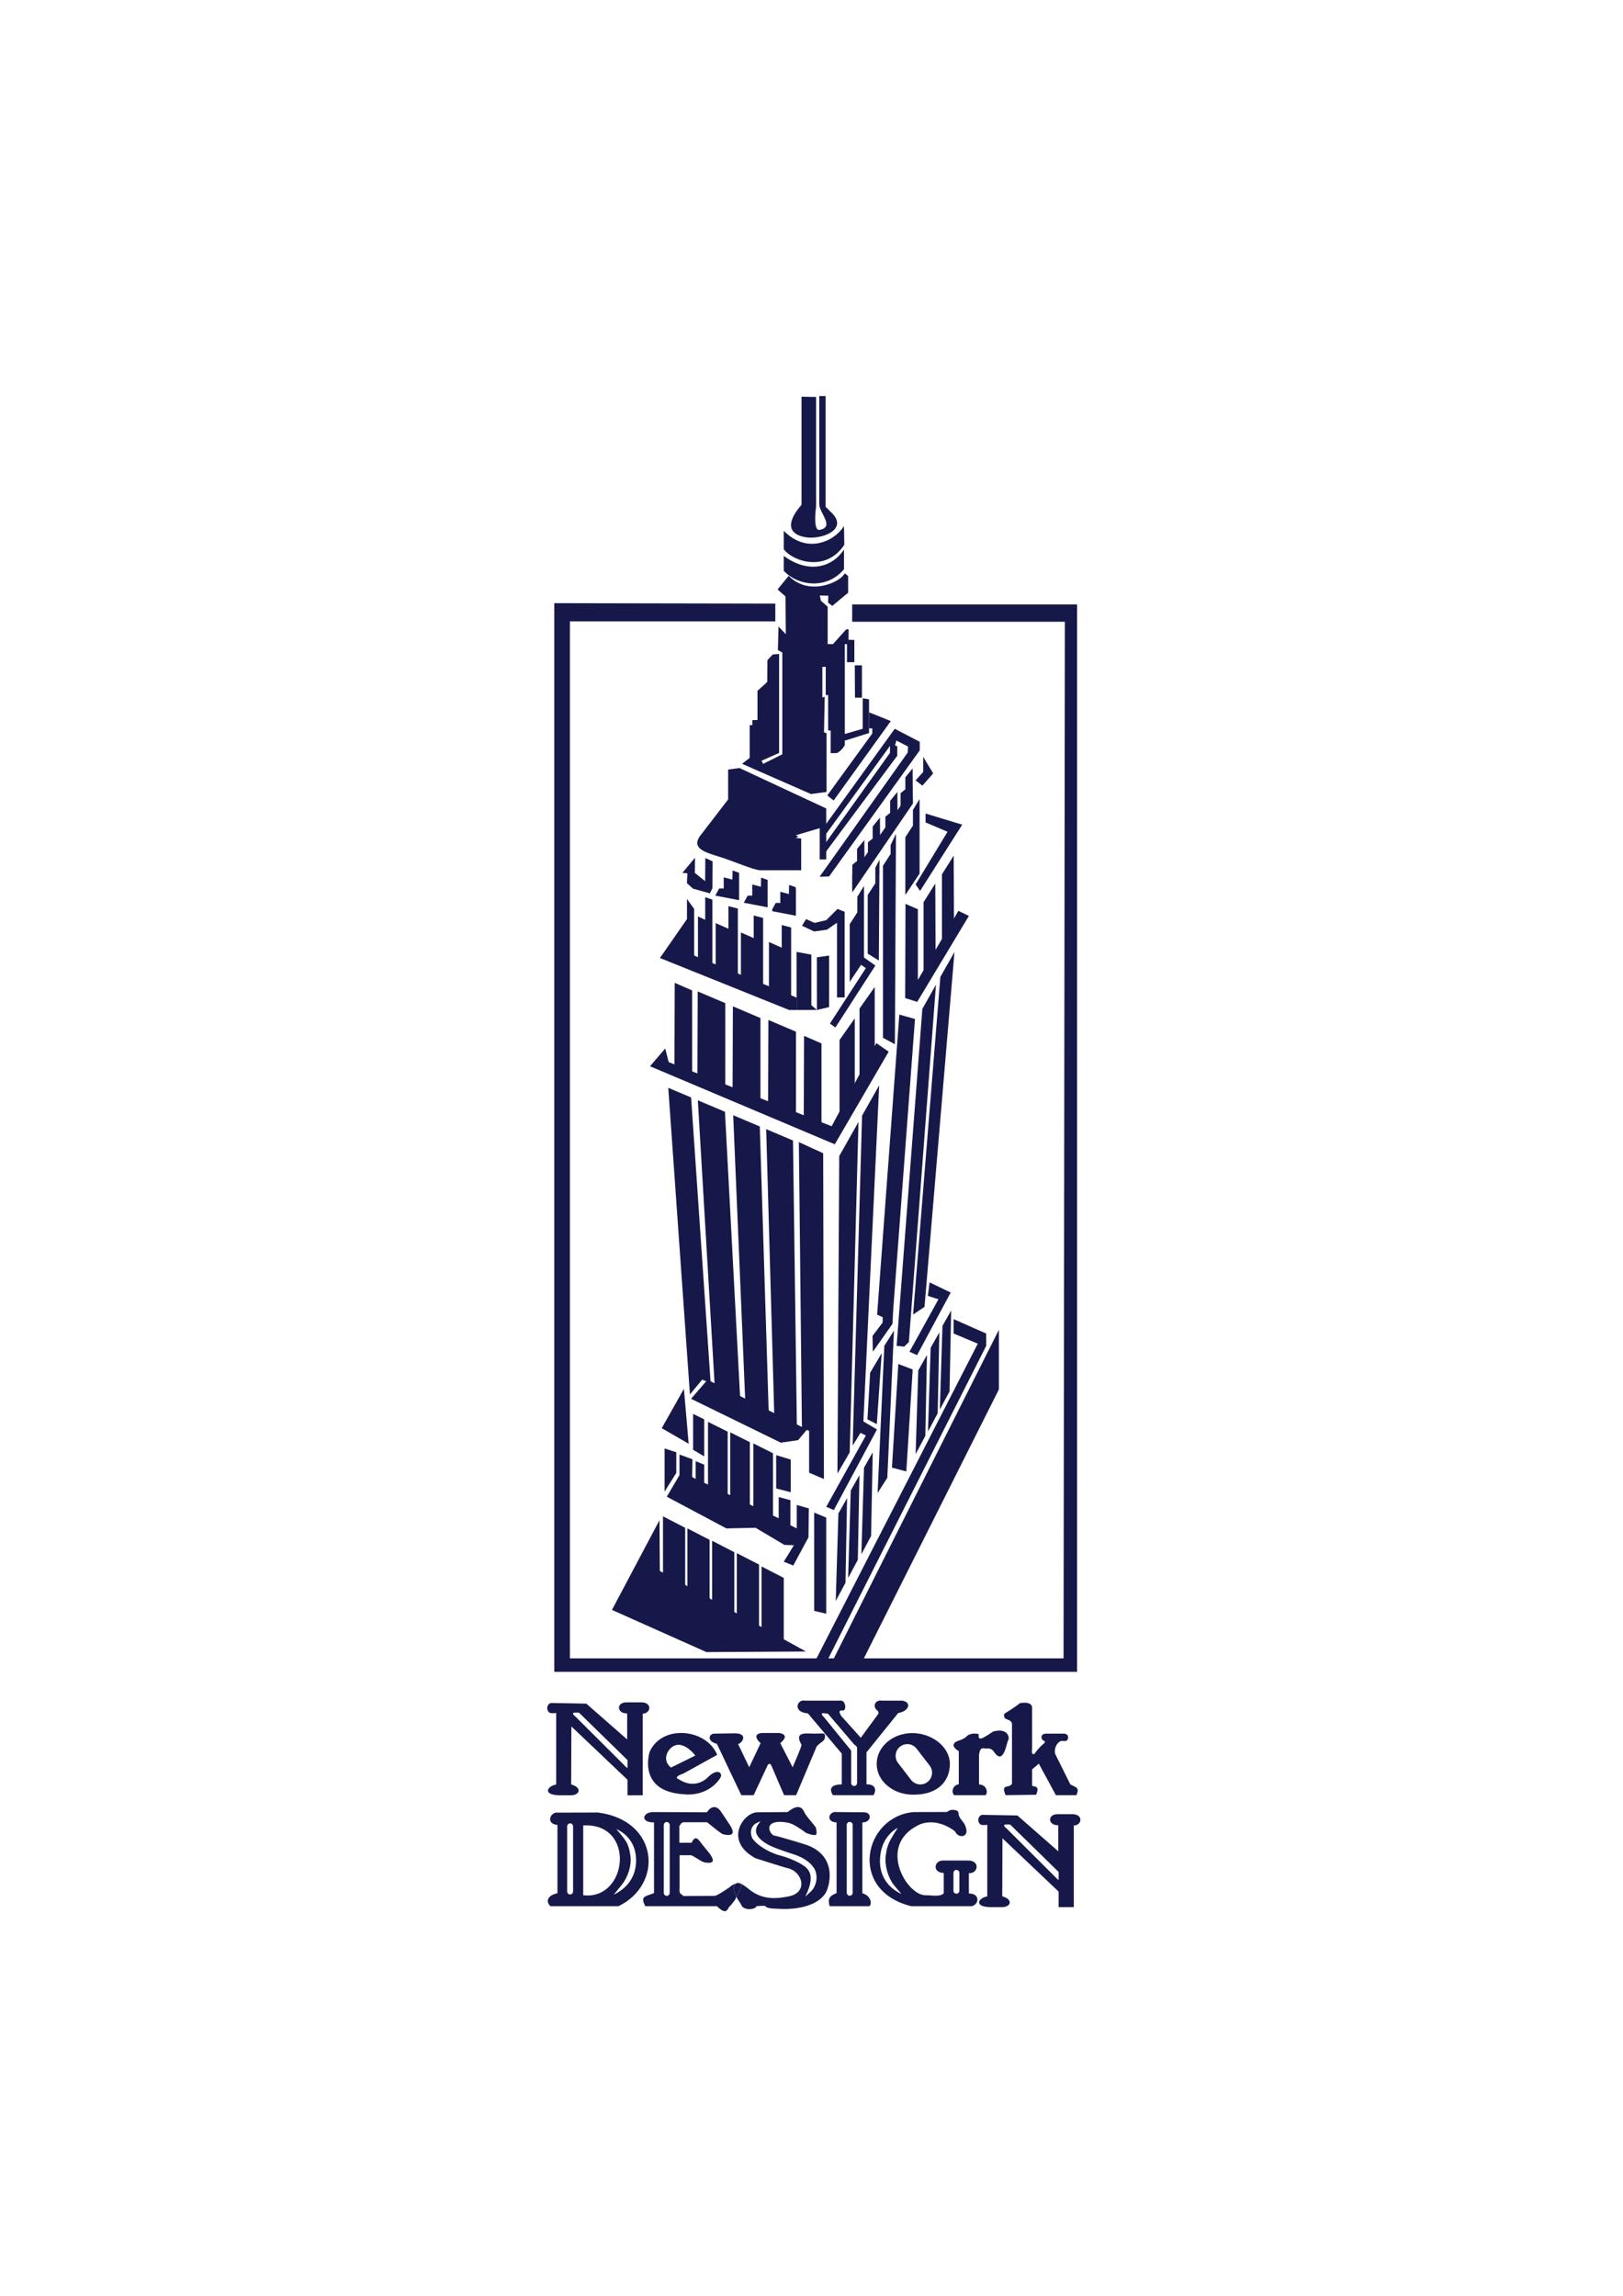 <?xml version="1.0" encoding="UTF-8"?>
<svg xmlns="http://www.w3.org/2000/svg" xmlns:xlink="http://www.w3.org/1999/xlink" width="595.276pt" height="841.89pt" viewBox="0 0 595.276 841.89" version="1.1">
<g id="surface1">
<path style=" stroke:none;fill-rule:nonzero;fill:rgb(9.019%,9.61%,29.015%);fill-opacity:1;" d="M 293.977 145.465 C 293.977 145.465 293.977 185.125 293.977 185.125 C 287.582 192.453 289.906 196.059 295.371 196.992 C 301.398 198.016 311.184 194.199 305.137 188.148 C 305.137 188.148 302.812 185.828 302.812 185.828 C 302.812 185.828 302.812 145.23 302.812 145.23 C 302.812 145.23 300.488 145.23 300.488 145.23 C 300.488 145.23 300.488 184.895 300.488 184.895 C 300.488 188.148 306.297 193.266 300.602 194.316 C 298.023 194.789 299.324 185.711 299.324 185.711 C 299.324 185.711 299.324 145.578 299.324 145.578 C 299.324 145.578 293.977 145.465 293.977 145.465 Z M 293.977 145.465 "/>
<path style=" stroke:none;fill-rule:nonzero;fill:rgb(9.019%,9.61%,29.015%);fill-opacity:1;" d="M 287.465 194.664 C 287.465 194.664 287.465 201.41 287.465 201.41 C 290.719 205.828 302.934 210.02 309.672 199.781 C 309.672 199.781 309.555 192.918 309.555 192.918 C 305.957 198.621 295.953 203.27 287.465 194.664 Z M 287.465 194.664 "/>
<path style=" stroke:none;fill-rule:nonzero;fill:rgb(9.019%,9.61%,29.015%);fill-opacity:1;" d="M 287.465 203.852 C 287.465 203.852 287.465 209.32 287.465 209.32 C 292.695 214.902 303.273 216.297 309.555 208.734 C 309.555 208.734 309.555 201.527 309.555 201.527 C 305.137 208.156 296.531 210.484 287.465 203.852 Z M 287.465 203.852 "/>
<path style=" stroke:none;fill-rule:nonzero;fill:rgb(9.019%,9.61%,29.015%);fill-opacity:1;" d="M 310.023 271.547 C 310.023 271.547 318.742 268.816 318.742 268.816 C 318.742 268.816 318.742 256.426 318.742 256.426 C 318.742 256.426 316.422 256.078 316.422 256.078 C 316.422 256.078 316.422 267.25 316.422 267.25 C 316.422 267.25 307.398 269.863 307.398 269.863 C 307.398 269.863 310.023 271.547 310.023 271.547 Z M 310.023 271.547 "/>
<path style=" stroke:none;fill-rule:nonzero;fill:rgb(9.019%,9.61%,29.015%);fill-opacity:1;" d="M 305.758 293.551 C 305.758 293.551 326.723 264.418 326.723 264.418 C 326.723 264.418 318.777 261.219 318.777 261.219 C 318.777 261.219 318.707 267.09 318.707 267.09 C 318.707 267.09 319.938 267.09 319.938 267.09 C 319.938 267.09 319.938 268.953 319.938 268.953 C 319.938 268.953 303.426 291.695 303.426 291.695 C 303.426 291.695 305.758 293.551 305.758 293.551 Z M 305.758 293.551 "/>
<path style=" stroke:none;fill-rule:nonzero;fill:rgb(9.019%,9.61%,29.015%);fill-opacity:1;" d="M 272.172 280.094 C 272.172 280.094 274.961 277.922 274.961 277.922 C 274.961 277.922 274.961 265.902 274.961 265.902 C 274.961 265.902 275.973 265.902 275.973 265.902 C 275.973 265.902 275.973 264.043 275.973 264.043 C 275.973 264.043 277.828 264.043 277.828 264.043 C 277.828 264.043 277.828 253.34 277.828 253.34 C 277.828 253.34 281.395 250.082 281.395 250.082 C 281.395 250.082 281.473 242.098 281.473 242.098 C 281.473 242.098 283.41 240 283.41 240 C 283.41 240 285.758 239.82 285.758 239.82 C 285.758 239.82 285.758 276.109 285.758 276.109 C 285.758 276.109 279.336 278.961 279.336 278.961 C 279.336 278.961 279.875 280.125 279.875 280.125 C 279.875 280.125 286.938 276.605 286.938 276.605 C 286.938 276.605 286.938 239.305 286.938 239.305 C 286.938 239.305 285.309 238.375 285.309 238.375 C 285.309 238.375 285.543 229.766 285.543 229.766 C 285.543 229.766 288.215 232.559 288.215 232.559 C 288.215 232.559 288.102 218.719 288.102 218.719 C 288.102 218.719 285.191 216.156 285.191 216.156 C 285.191 216.156 289.266 211.156 289.266 211.156 C 296.508 218.68 308.055 213.715 309.848 210.227 C 309.848 210.227 311.078 211.234 311.078 211.234 C 311.078 211.234 311.078 217.359 311.078 217.359 C 311.078 217.359 305.277 222.168 305.277 222.168 C 305.277 222.168 303.719 221.008 303.719 221.008 C 303.719 221.008 303.801 218.445 303.801 218.445 C 303.801 218.445 300.695 218.367 300.695 218.367 C 300.695 218.367 301.082 220.305 301.082 220.305 C 301.082 220.305 303.566 222.48 303.566 222.48 C 303.566 222.48 303.566 236.203 303.566 236.203 C 303.566 236.203 305.5 236.203 305.5 236.203 C 305.5 236.203 310.387 230.777 310.387 230.777 C 310.387 230.777 311.242 230.777 311.242 230.777 C 311.242 230.777 311.16 236.203 311.16 236.203 C 311.16 236.203 309.859 236.203 309.859 236.203 C 309.859 236.203 309.859 273.27 309.859 273.27 C 308.969 274.781 307.516 276.18 306.59 276.18 C 305.652 276.18 304.668 276.18 304.668 276.18 C 304.668 276.18 304.668 267.918 304.668 267.918 C 304.668 267.918 303.742 267.859 303.742 267.859 C 303.742 267.859 303.742 254.891 303.742 254.891 C 303.742 254.891 302.863 254.891 302.863 254.891 C 302.863 254.891 302.863 244.539 302.863 244.539 C 302.863 244.539 301.617 244.539 301.617 244.539 C 301.617 244.539 301.617 255.766 301.617 255.766 C 301.617 255.766 302.488 255.504 302.488 255.504 C 302.488 255.504 302.23 268.59 302.23 268.59 C 302.23 268.59 303.164 268.852 303.164 268.852 C 303.164 268.852 303.164 290.406 303.164 290.406 C 303.164 290.406 297.441 291.18 297.441 291.18 C 297.441 291.18 272.172 280.094 272.172 280.094 "/>
<path style=" stroke:none;fill-rule:nonzero;fill:rgb(9.019%,9.61%,29.015%);fill-opacity:1;" d="M 313.504 243.98 C 313.504 243.98 316.141 243.98 316.141 243.98 C 316.141 243.98 316.141 255.844 316.141 255.844 C 316.141 255.844 313.586 255.844 313.586 255.844 C 313.586 255.844 313.504 243.98 313.504 243.98 Z M 313.504 243.98 "/>
<path style=" stroke:none;fill-rule:nonzero;fill:rgb(9.019%,9.61%,29.015%);fill-opacity:1;" d="M 310.645 234.602 C 310.645 234.602 310.645 242.82 310.645 242.82 C 310.645 242.82 313.352 242.82 313.352 242.82 C 313.352 242.82 313.352 234.676 313.352 234.676 C 313.352 234.676 310.645 234.602 310.645 234.602 Z M 310.645 234.602 "/>
<path style=" stroke:none;fill-rule:nonzero;fill:rgb(9.019%,9.61%,29.015%);fill-opacity:1;" d="M 292.055 306.242 C 292.055 306.242 291.941 307.258 291.941 307.258 C 291.941 307.258 293.859 307.492 293.859 307.492 C 293.859 307.492 293.859 319.125 293.859 319.125 C 293.859 319.125 278.516 319.125 278.516 319.125 C 275.605 318.656 270.258 316.332 265.453 314.703 C 260.02 312.863 253.207 311.68 256.695 306.641 C 256.695 306.641 267.059 293.148 267.059 293.148 C 267.059 293.148 267.059 282.191 267.059 282.191 C 267.059 282.191 271.219 281.641 271.219 281.641 C 271.219 281.641 303.039 296.469 303.039 296.469 C 303.039 296.469 303.039 315.168 303.039 315.168 C 303.039 315.168 300.641 315.168 300.641 315.168 C 300.641 315.168 300.641 303.695 300.641 303.695 C 300.641 303.695 292.055 306.242 292.055 306.242 Z M 292.055 306.242 "/>
<path style=" stroke:none;fill-rule:nonzero;fill:rgb(9.019%,9.61%,29.015%);fill-opacity:1;" d="M 269.582 293.34 C 269.582 293.34 268.785 294.289 268.785 294.289 C 268.785 294.289 268.785 297.875 268.785 297.875 C 268.785 297.875 291.902 307.219 291.902 307.219 C 291.902 307.219 292.871 306.734 292.871 306.734 C 292.871 306.734 269.797 297.508 269.797 297.508 C 269.797 297.508 269.797 294.465 269.797 294.465 C 269.797 294.465 270.586 293.414 270.586 293.414 C 270.586 293.414 269.582 293.34 269.582 293.34 Z M 269.582 293.34 "/>
<path style=" stroke:none;fill-rule:nonzero;fill:rgb(9.019%,9.61%,29.015%);fill-opacity:1;" d="M 273.047 288.066 C 273.047 288.066 278.109 290.699 278.109 290.699 C 278.109 290.699 280.082 294.996 280.082 294.996 C 280.082 294.996 285.57 297.449 285.57 297.449 C 285.57 297.449 290.391 296.887 290.391 296.887 C 290.391 296.887 295.852 299.105 295.852 299.105 C 295.852 299.105 295.23 299.844 295.23 299.844 C 295.23 299.844 290.375 297.938 290.375 297.938 C 290.375 297.938 285.715 298.641 285.715 298.641 C 285.715 298.641 279.555 295.922 279.555 295.922 C 279.555 295.922 277.297 291.535 277.297 291.535 C 277.297 291.535 272.891 289.336 272.891 289.336 C 272.891 289.336 273.047 288.066 273.047 288.066 Z M 273.047 288.066 "/>
<path style=" stroke:none;fill-rule:nonzero;fill:rgb(9.019%,9.61%,29.015%);fill-opacity:1;" d="M 273.984 295.586 C 275.039 296.008 276.125 295.773 276.41 295.055 C 276.699 294.34 276.078 293.414 275.023 292.992 C 273.969 292.57 272.883 292.809 272.594 293.527 C 272.309 294.242 272.93 295.164 273.984 295.586 Z M 273.984 295.586 "/>
<path style=" stroke:none;fill-rule:nonzero;fill:rgb(9.019%,9.61%,29.015%);fill-opacity:1;" d="M 290.492 303.051 C 291.547 303.473 292.637 303.234 292.922 302.516 C 293.211 301.801 292.59 300.879 291.535 300.453 C 290.48 300.031 289.395 300.273 289.109 300.984 C 288.82 301.703 289.441 302.625 290.492 303.051 Z M 290.492 303.051 "/>
<path style=" stroke:none;fill-rule:nonzero;fill:rgb(9.019%,9.61%,29.015%);fill-opacity:1;" d="M 328.164 267.25 C 328.164 267.25 337.34 272.016 337.34 272.016 C 337.34 272.016 337.34 275.156 337.34 275.156 C 337.34 275.156 304.094 321.391 304.094 321.391 C 304.094 321.391 300.602 321.508 300.602 321.508 C 300.602 321.508 332.922 275.969 332.922 275.969 C 332.922 275.969 333.039 273.758 333.039 273.758 C 333.039 273.758 328.738 271.547 328.738 271.547 C 328.738 271.547 328.27 273.41 328.27 273.41 C 328.27 273.41 329.09 273.645 329.09 273.645 C 329.09 273.645 329.09 277.133 329.09 277.133 C 329.09 277.133 302.465 312.957 302.465 312.957 C 302.465 312.957 302.465 309.586 302.465 309.586 C 302.465 309.586 326.418 276.086 326.418 276.086 C 326.418 276.086 326.418 273.527 326.418 273.527 C 326.418 273.527 302.699 306.211 302.699 306.211 C 302.699 306.211 302.582 302.723 302.582 302.723 C 302.582 302.723 328.164 267.25 328.164 267.25 Z M 328.164 267.25 "/>
<path style=" stroke:none;fill-rule:nonzero;fill:rgb(9.019%,9.61%,29.015%);fill-opacity:1;" d="M 338.617 277.562 C 338.617 277.562 338.617 283.066 338.617 283.066 C 338.617 283.066 335.828 286.168 335.828 286.168 C 335.828 286.168 338.312 288.105 338.312 288.105 C 338.312 288.105 342.262 283.609 342.262 283.609 C 342.262 283.609 338.617 277.562 338.617 277.562 Z M 338.617 277.562 "/>
<path style=" stroke:none;fill-rule:nonzero;fill:rgb(9.019%,9.61%,29.015%);fill-opacity:1;" d="M 334.727 281.785 C 334.727 281.785 332.055 285.043 332.055 285.043 C 332.055 285.043 332.055 289.465 332.055 289.465 C 332.055 289.465 330.309 290.859 330.309 290.859 C 330.309 290.859 330.309 299.695 330.309 299.695 C 330.309 299.695 334.785 294 334.785 294 C 334.785 294 334.727 281.785 334.727 281.785 Z M 334.727 281.785 "/>
<path style=" stroke:none;fill-rule:nonzero;fill:rgb(9.019%,9.61%,29.015%);fill-opacity:1;" d="M 329.148 290.414 C 329.148 290.414 326.477 293.672 326.477 293.672 C 326.477 293.672 326.477 298.09 326.477 298.09 C 326.477 298.09 324.73 299.484 324.73 299.484 C 324.73 299.484 324.73 308.328 324.73 308.328 C 324.73 308.328 329.207 302.625 329.207 302.625 C 329.207 302.625 329.148 290.414 329.148 290.414 Z M 329.148 290.414 "/>
<path style=" stroke:none;fill-rule:nonzero;fill:rgb(9.019%,9.61%,29.015%);fill-opacity:1;" d="M 322.75 299.812 C 322.75 299.812 320.078 303.07 320.078 303.07 C 320.078 303.07 320.078 307.492 320.078 307.492 C 320.078 307.492 318.332 308.887 318.332 308.887 C 318.332 308.887 318.332 317.727 318.332 317.727 C 318.332 317.727 322.809 312.023 322.809 312.023 C 322.809 312.023 322.75 299.812 322.75 299.812 Z M 322.75 299.812 "/>
<path style=" stroke:none;fill-rule:nonzero;fill:rgb(9.019%,9.61%,29.015%);fill-opacity:1;" d="M 317.02 308.055 C 317.02 308.055 314.348 311.312 314.348 311.312 C 314.348 311.312 314.348 315.73 314.348 315.73 C 314.348 315.73 312.602 317.125 312.602 317.125 C 312.602 317.125 312.602 325.965 312.602 325.965 C 312.602 325.965 317.078 320.266 317.078 320.266 C 317.078 320.266 317.02 308.055 317.02 308.055 Z M 317.02 308.055 "/>
<path style=" stroke:none;fill-rule:nonzero;fill:rgb(9.019%,9.61%,29.015%);fill-opacity:1;" d="M 334.75 289.191 C 334.75 289.191 312.578 320.672 312.578 320.672 C 312.578 320.672 312.578 327.266 312.578 327.266 C 312.578 327.266 334.867 294.621 334.867 294.621 C 334.867 294.621 334.75 289.191 334.75 289.191 Z M 334.75 289.191 "/>
<path style=" stroke:none;fill-rule:nonzero;fill:rgb(9.019%,9.61%,29.015%);fill-opacity:1;" d="M 254.914 314.527 C 254.914 314.527 250.262 320.109 250.262 320.109 C 250.262 320.109 252.121 320.227 252.121 320.227 C 252.121 320.227 251.945 323.836 251.945 323.836 C 251.945 323.836 254.156 325.871 254.156 325.871 C 254.156 325.871 260.375 327.613 260.375 327.613 C 260.375 327.613 261.305 325.695 261.305 325.695 C 261.305 325.695 261.363 315.867 261.363 315.867 C 261.363 315.867 258.688 314.645 258.688 314.645 C 258.688 314.645 258.633 323.133 258.633 323.133 C 258.633 323.133 254.855 320.109 254.855 320.109 C 254.855 320.109 254.914 314.527 254.914 314.527 Z M 254.914 314.527 "/>
<path style=" stroke:none;fill-rule:nonzero;fill:rgb(9.019%,9.61%,29.015%);fill-opacity:1;" d="M 268.684 319.215 C 268.684 319.215 268.629 322.566 268.629 322.566 C 268.629 322.566 265.438 321.727 265.438 321.727 C 265.438 321.727 265.438 325.812 265.438 325.812 C 265.438 325.812 263.766 325.812 263.766 325.812 C 263.766 325.812 262.352 328.426 262.352 328.426 C 262.352 328.426 271.086 330.105 271.086 330.105 C 271.086 330.105 271.086 320.055 271.086 320.055 C 271.086 320.055 268.684 319.215 268.684 319.215 Z M 268.684 319.215 "/>
<path style=" stroke:none;fill-rule:nonzero;fill:rgb(9.019%,9.61%,29.015%);fill-opacity:1;" d="M 279.148 321.836 C 279.148 321.836 279.094 325.188 279.094 325.188 C 279.094 325.188 275.902 324.344 275.902 324.344 C 275.902 324.344 275.902 328.426 275.902 328.426 C 275.902 328.426 274.227 328.426 274.227 328.426 C 274.227 328.426 272.816 331.047 272.816 331.047 C 272.816 331.047 281.555 332.719 281.555 332.719 C 281.555 332.719 281.555 322.672 281.555 322.672 C 281.555 322.672 279.148 321.836 279.148 321.836 Z M 279.148 321.836 "/>
<path style=" stroke:none;fill-rule:nonzero;fill:rgb(9.019%,9.61%,29.015%);fill-opacity:1;" d="M 289.496 324.914 C 289.496 324.914 289.441 328.266 289.441 328.266 C 289.441 328.266 286.25 327.43 286.25 327.43 C 286.25 327.43 286.25 331.512 286.25 331.512 C 286.25 331.512 284.578 331.512 284.578 331.512 C 284.578 331.512 283.16 334.125 283.16 334.125 C 283.16 334.125 291.898 335.805 291.898 335.805 C 291.898 335.805 291.898 325.754 291.898 325.754 C 291.898 325.754 289.496 324.914 289.496 324.914 Z M 289.496 324.914 "/>
<path style=" stroke:none;fill-rule:nonzero;fill:rgb(9.019%,9.61%,29.015%);fill-opacity:1;" d="M 289.438 324.508 C 289.438 324.508 289.383 327.859 289.383 327.859 C 289.383 327.859 286.195 327.02 286.195 327.02 C 286.195 327.02 286.195 331.102 286.195 331.102 C 286.195 331.102 284.516 331.102 284.516 331.102 C 284.516 331.102 283.105 333.719 283.105 333.719 C 283.105 333.719 291.844 335.398 291.844 335.398 C 291.844 335.398 291.844 325.348 291.844 325.348 C 291.844 325.348 289.438 324.508 289.438 324.508 Z M 289.438 324.508 "/>
<path style=" stroke:none;fill-rule:nonzero;fill:rgb(9.019%,9.61%,29.015%);fill-opacity:1;" d="M 295.66 337.035 C 295.66 337.035 294.148 339.48 294.148 339.48 C 294.148 339.48 298.57 341.57 298.57 341.57 C 298.57 341.57 303.273 340.934 303.273 340.934 C 303.273 340.934 307 338.375 307 338.375 C 307 338.375 307 365.766 307 365.766 C 307 365.766 309.789 365.766 309.789 365.766 C 309.789 365.766 309.789 334.359 309.789 334.359 C 309.789 334.359 307.176 333.312 307.176 333.312 C 307.176 333.312 303.039 337.445 303.039 337.445 C 303.039 337.445 298.742 338.43 298.742 338.43 C 298.742 338.43 295.66 337.035 295.66 337.035 Z M 295.66 337.035 "/>
<path style=" stroke:none;fill-rule:nonzero;fill:rgb(9.019%,9.61%,29.015%);fill-opacity:1;" d="M 311.652 360.066 C 311.652 360.066 311.652 338.898 311.652 338.898 C 311.652 338.898 314.441 334.594 314.441 334.594 C 314.441 334.594 314.441 328.879 314.441 328.879 C 314.441 328.879 316.879 324.883 316.879 324.883 C 316.879 324.883 316.879 352.215 316.879 352.215 C 316.879 352.215 311.652 360.066 311.652 360.066 Z M 311.652 360.066 "/>
<path style=" stroke:none;fill-rule:nonzero;fill:rgb(9.019%,9.61%,29.015%);fill-opacity:1;" d="M 322.34 352.234 C 322.34 352.234 318.25 349.711 318.25 349.711 C 318.25 349.711 318.25 328.223 318.25 328.223 C 318.25 328.223 321.039 323.922 321.039 323.922 C 321.039 323.922 321.039 318.207 321.039 318.207 C 321.039 318.207 322.574 315.285 322.574 315.285 C 322.574 315.285 322.34 352.234 322.34 352.234 Z M 322.34 352.234 "/>
<path style=" stroke:none;fill-rule:nonzero;fill:rgb(9.019%,9.61%,29.015%);fill-opacity:1;" d="M 323.863 380.57 C 323.863 380.57 323.863 317.465 323.863 317.465 C 323.863 317.465 326.652 313.164 326.652 313.164 C 326.652 313.164 326.652 309.891 326.652 309.891 C 326.652 309.891 328.621 305.746 328.621 305.746 C 328.621 305.746 328.223 382.93 328.223 382.93 C 328.223 382.93 323.863 380.57 323.863 380.57 Z M 323.863 380.57 "/>
<path style=" stroke:none;fill-rule:nonzero;fill:rgb(9.019%,9.61%,29.015%);fill-opacity:1;" d="M 332.055 328.195 C 332.055 328.195 332.055 307.027 332.055 307.027 C 332.055 307.027 334.844 302.723 334.844 302.723 C 334.844 302.723 334.844 297.012 334.844 297.012 C 334.844 297.012 337.281 293.008 337.281 293.008 C 337.281 293.008 337.281 320.344 337.281 320.344 C 337.281 320.344 332.055 328.195 332.055 328.195 Z M 332.055 328.195 "/>
<path style=" stroke:none;fill-rule:nonzero;fill:rgb(9.019%,9.61%,29.015%);fill-opacity:1;" d="M 339.473 298.324 C 339.473 298.324 339.473 301.598 339.473 301.598 C 339.473 301.598 347.535 305.012 347.535 305.012 C 347.535 305.012 335.828 324.32 335.828 324.32 C 335.828 324.32 337.457 326.719 337.457 326.719 C 337.457 326.719 352.914 302.41 352.914 302.41 C 352.914 302.41 339.473 298.324 339.473 298.324 Z M 339.473 298.324 "/>
<path style=" stroke:none;fill-rule:nonzero;fill:rgb(9.019%,9.61%,29.015%);fill-opacity:1;" d="M 315.426 353.555 C 315.426 353.555 317.582 355.008 317.582 355.008 C 317.582 355.008 304.387 375.363 304.387 375.363 C 304.387 375.363 306.414 376.777 306.414 376.777 C 306.414 376.777 321.062 354.074 321.062 354.074 C 321.062 354.074 316.363 350.762 316.363 350.762 C 316.363 350.762 315.426 353.555 315.426 353.555 Z M 315.426 353.555 "/>
<path style=" stroke:none;fill-rule:nonzero;fill:rgb(9.019%,9.61%,29.015%);fill-opacity:1;" d="M 299.613 351.051 C 299.613 351.051 304.094 350.414 304.094 350.414 C 304.094 350.414 304.094 369.312 304.094 369.312 C 304.094 369.312 299.633 370.359 299.633 370.359 C 299.633 370.359 299.613 351.051 299.613 351.051 Z M 299.613 351.051 "/>
<path style=" stroke:none;fill-rule:nonzero;fill:rgb(9.019%,9.61%,29.015%);fill-opacity:1;" d="M 292.172 349.074 C 292.172 349.074 297.582 350.062 297.582 350.062 C 297.582 350.062 297.582 368.617 297.582 368.617 C 297.582 368.617 299.633 370.359 299.633 370.359 C 299.633 370.359 292.191 370.375 292.191 370.375 C 292.191 370.375 292.172 349.074 292.172 349.074 Z M 292.172 349.074 "/>
<path style=" stroke:none;fill-rule:nonzero;fill:rgb(9.019%,9.61%,29.015%);fill-opacity:1;" d="M 254.602 349.988 C 254.602 349.988 254.602 333.312 254.602 333.312 C 254.602 333.312 251.965 329.672 251.965 329.672 C 251.965 329.672 251.965 337.035 251.965 337.035 C 251.965 337.035 242.047 351.305 242.047 351.305 C 242.047 351.305 289.441 370.375 289.441 370.375 C 289.441 370.375 292.172 370.375 292.172 370.375 C 292.172 370.375 292.172 365.828 292.172 365.828 C 292.172 365.828 254.68 350.453 254.68 350.453 C 254.68 350.453 254.602 349.988 254.602 349.988 Z M 254.602 349.988 "/>
<path style=" stroke:none;fill-rule:nonzero;fill:rgb(9.019%,9.61%,29.015%);fill-opacity:1;" d="M 258.652 329.008 C 258.652 329.008 258.652 337.309 258.652 337.309 C 258.652 337.309 255.996 336.047 255.996 336.047 C 255.996 336.047 255.996 354.891 255.996 354.891 C 255.996 354.891 261.289 356.52 261.289 356.52 C 261.289 356.52 261.289 329.902 261.289 329.902 C 261.289 329.902 258.652 329.008 258.652 329.008 Z M 258.652 329.008 "/>
<path style=" stroke:none;fill-rule:nonzero;fill:rgb(9.019%,9.61%,29.015%);fill-opacity:1;" d="M 267.176 332.289 C 267.176 332.289 267.176 340.586 267.176 340.586 C 267.176 340.586 262.488 338.508 262.488 338.508 C 262.488 338.508 262.488 358.168 262.488 358.168 C 262.488 358.168 270.629 359.797 270.629 359.797 C 270.629 359.797 270.629 333.18 270.629 333.18 C 270.629 333.18 267.176 332.289 267.176 332.289 Z M 267.176 332.289 "/>
<path style=" stroke:none;fill-rule:nonzero;fill:rgb(9.019%,9.61%,29.015%);fill-opacity:1;" d="M 276.441 335.719 C 276.441 335.719 276.441 344.016 276.441 344.016 C 276.441 344.016 271.75 341.941 271.75 341.941 C 271.75 341.941 271.75 361.598 271.75 361.598 C 271.75 361.598 279.891 363.227 279.891 363.227 C 279.891 363.227 279.891 336.609 279.891 336.609 C 279.891 336.609 276.441 335.719 276.441 335.719 Z M 276.441 335.719 "/>
<path style=" stroke:none;fill-rule:nonzero;fill:rgb(9.019%,9.61%,29.015%);fill-opacity:1;" d="M 286.719 339.215 C 286.719 339.215 286.719 347.516 286.719 347.516 C 286.719 347.516 282.031 345.438 282.031 345.438 C 282.031 345.438 282.031 365.098 282.031 365.098 C 282.031 365.098 290.168 366.727 290.168 366.727 C 290.168 366.727 290.168 340.109 290.168 340.109 C 290.168 340.109 286.719 339.215 286.719 339.215 Z M 286.719 339.215 "/>
<path style=" stroke:none;fill-rule:nonzero;fill:rgb(9.019%,9.61%,29.015%);fill-opacity:1;" d="M 332.113 331.453 C 332.113 331.453 336.648 333.43 336.648 333.43 C 336.648 333.43 336.648 359.367 336.648 359.367 C 336.648 359.367 351.52 334.012 351.52 334.012 C 351.52 334.012 355.363 335.875 355.363 335.875 C 355.363 335.875 336.414 367.395 336.414 367.395 C 336.414 367.395 331.996 366 331.996 366 C 331.996 366 332.113 331.453 332.113 331.453 Z M 332.113 331.453 "/>
<path style=" stroke:none;fill-rule:nonzero;fill:rgb(9.019%,9.61%,29.015%);fill-opacity:1;" d="M 343.035 324.008 C 343.035 324.008 338.734 330.867 338.734 330.867 C 338.734 330.867 338.734 357.273 338.734 357.273 C 338.734 357.273 343.152 349.711 343.152 349.711 C 343.152 349.711 343.035 324.008 343.035 324.008 Z M 343.035 324.008 "/>
<path style=" stroke:none;fill-rule:nonzero;fill:rgb(9.019%,9.61%,29.015%);fill-opacity:1;" d="M 349.785 313.773 C 349.785 313.773 345.484 320.637 345.484 320.637 C 345.484 320.637 345.484 347.039 345.484 347.039 C 345.484 347.039 349.902 339.48 349.902 339.48 C 349.902 339.48 349.785 313.773 349.785 313.773 Z M 349.785 313.773 "/>
<path style=" stroke:none;fill-rule:nonzero;fill:rgb(9.019%,9.61%,29.015%);fill-opacity:1;" d="M 313.504 373.445 C 313.504 373.445 307.926 381.352 307.926 381.352 C 307.926 381.352 307.926 411.133 307.926 411.133 C 307.926 411.133 313.504 401.008 313.504 401.008 C 313.504 401.008 313.504 373.445 313.504 373.445 Z M 313.504 373.445 "/>
<path style=" stroke:none;fill-rule:nonzero;fill:rgb(9.019%,9.61%,29.015%);fill-opacity:1;" d="M 320.828 361.926 C 320.828 361.926 315.25 369.836 315.25 369.836 C 315.25 369.836 315.25 399.609 315.25 399.609 C 315.25 399.609 320.828 389.492 320.828 389.492 C 320.828 389.492 320.828 361.926 320.828 361.926 Z M 320.828 361.926 "/>
<path style=" stroke:none;fill-rule:nonzero;fill:rgb(9.019%,9.61%,29.015%);fill-opacity:1;" d="M 294.902 379.844 C 294.902 379.844 301.301 382.633 301.301 382.633 C 301.301 382.633 301.301 414.039 301.301 414.039 C 301.301 414.039 294.793 411.828 294.793 411.828 C 294.793 411.828 294.902 379.844 294.902 379.844 Z M 294.902 379.844 "/>
<path style=" stroke:none;fill-rule:nonzero;fill:rgb(9.019%,9.61%,29.015%);fill-opacity:1;" d="M 247.473 360.414 C 247.473 360.414 253.863 363.207 253.863 363.207 C 253.863 363.207 253.863 394.613 253.863 394.613 C 253.863 394.613 247.355 392.406 247.355 392.406 C 247.355 392.406 247.473 360.414 247.473 360.414 Z M 247.473 360.414 "/>
<path style=" stroke:none;fill-rule:nonzero;fill:rgb(9.019%,9.61%,29.015%);fill-opacity:1;" d="M 281.824 374.023 C 281.824 374.023 291.941 378.328 291.941 378.328 C 291.941 378.328 291.941 409.734 291.941 409.734 C 291.941 409.734 281.711 406.008 281.711 406.008 C 281.711 406.008 281.824 374.023 281.824 374.023 Z M 281.824 374.023 "/>
<path style=" stroke:none;fill-rule:nonzero;fill:rgb(9.019%,9.61%,29.015%);fill-opacity:1;" d="M 268.805 369.023 C 268.805 369.023 278.918 373.328 278.918 373.328 C 278.918 373.328 278.918 404.734 278.918 404.734 C 278.918 404.734 268.688 401.008 268.688 401.008 C 268.688 401.008 268.805 369.023 268.805 369.023 Z M 268.805 369.023 "/>
<path style=" stroke:none;fill-rule:nonzero;fill:rgb(9.019%,9.61%,29.015%);fill-opacity:1;" d="M 255.898 363.559 C 255.898 363.559 266.016 367.859 266.016 367.859 C 266.016 367.859 266.016 399.266 266.016 399.266 C 266.016 399.266 255.785 395.547 255.785 395.547 C 255.785 395.547 255.898 363.559 255.898 363.559 Z M 255.898 363.559 "/>
<path style=" stroke:none;fill-rule:nonzero;fill:rgb(9.019%,9.61%,29.015%);fill-opacity:1;" d="M 243.984 384.492 C 243.984 384.492 238.402 391.008 238.402 391.008 C 238.402 391.008 306.18 419.621 306.18 419.621 C 306.18 419.621 325.949 385.656 325.949 385.656 C 325.949 385.656 321.414 382.516 321.414 382.516 C 321.414 382.516 305.02 412.992 305.02 412.992 C 305.02 412.992 245.262 389.492 245.262 389.492 C 245.262 389.492 243.984 384.492 243.984 384.492 Z M 243.984 384.492 "/>
<path style=" stroke:none;fill-rule:nonzero;fill:rgb(9.019%,9.61%,29.015%);fill-opacity:1;" d="M 245.102 398.906 C 245.102 398.906 253.051 511.355 253.051 511.355 C 253.051 511.355 257.547 505.922 257.547 505.922 C 257.547 505.922 260.648 507.172 260.648 507.172 C 260.648 507.172 253.477 402.445 253.477 402.445 C 253.477 402.445 245.102 398.906 245.102 398.906 Z M 245.102 398.906 "/>
<path style=" stroke:none;fill-rule:nonzero;fill:rgb(9.019%,9.61%,29.015%);fill-opacity:1;" d="M 255.949 403.492 C 255.949 403.492 262.352 511.824 262.352 511.824 C 262.352 511.824 271.652 516.008 271.652 516.008 C 271.652 516.008 265.895 407.688 265.895 407.688 C 265.895 407.688 255.949 403.492 255.949 403.492 Z M 255.949 403.492 "/>
<path style=" stroke:none;fill-rule:nonzero;fill:rgb(9.019%,9.61%,29.015%);fill-opacity:1;" d="M 268.918 408.961 C 268.918 408.961 273.516 517.871 273.516 517.871 C 273.516 517.871 282.039 520.82 282.039 520.82 C 282.039 520.82 278.672 413.086 278.672 413.086 C 278.672 413.086 268.918 408.961 268.918 408.961 Z M 268.918 408.961 "/>
<path style=" stroke:none;fill-rule:nonzero;fill:rgb(9.019%,9.61%,29.015%);fill-opacity:1;" d="M 281.016 414.07 C 281.016 414.07 284.055 521.594 284.055 521.594 C 284.055 521.594 292.27 523.297 292.27 523.297 C 292.27 523.297 290.855 418.227 290.855 418.227 C 290.855 418.227 281.016 414.07 281.016 414.07 Z M 281.016 414.07 "/>
<path style=" stroke:none;fill-rule:nonzero;fill:rgb(9.019%,9.61%,29.015%);fill-opacity:1;" d="M 293.004 419.133 C 293.004 419.133 294.129 523.766 294.129 523.766 C 294.129 523.766 296.766 524.691 296.766 524.691 C 296.766 524.691 296.766 540.047 296.766 540.047 C 296.766 540.047 302.195 542.375 302.195 542.375 C 302.195 542.375 301.926 422.902 301.926 422.902 C 301.926 422.902 292.895 418.773 292.895 418.773 "/>
<path style=" stroke:none;fill-rule:nonzero;fill:rgb(9.019%,9.61%,29.015%);fill-opacity:1;" d="M 259.504 505.965 C 259.504 505.965 253.457 512.945 253.457 512.945 C 253.457 512.945 286.379 529.039 286.379 529.039 C 286.379 529.039 292.734 528.109 292.734 528.109 C 292.734 528.109 295.992 524.227 295.992 524.227 C 295.992 524.227 259.504 505.965 259.504 505.965 Z M 259.504 505.965 "/>
<path style=" stroke:none;fill-rule:nonzero;fill:rgb(9.019%,9.61%,29.015%);fill-opacity:1;" d="M 314.875 411.422 C 314.875 411.422 307.809 423.93 307.809 423.93 C 307.809 423.93 307.152 540.359 307.152 540.359 C 307.152 540.359 311.652 532.602 311.652 532.602 C 311.652 532.602 314.875 411.422 314.875 411.422 Z M 314.875 411.422 "/>
<path style=" stroke:none;fill-rule:nonzero;fill:rgb(9.019%,9.61%,29.015%);fill-opacity:1;" d="M 322.457 398 C 322.457 398 316.188 409.102 316.188 409.102 C 316.188 409.102 312.73 530.125 312.73 530.125 C 312.73 530.125 315.684 525.32 315.684 525.32 C 315.684 525.32 316.645 521.742 316.645 521.742 C 316.645 521.742 322.457 398 322.457 398 Z M 322.457 398 "/>
<path style=" stroke:none;fill-rule:nonzero;fill:rgb(9.019%,9.61%,29.015%);fill-opacity:1;" d="M 329.852 372.047 C 329.852 372.047 321.707 482.082 321.707 482.082 C 321.707 482.082 323.734 483.016 323.734 483.016 C 323.734 483.016 323.734 484.992 323.734 484.992 C 323.734 484.992 320.02 489.883 320.02 489.883 C 320.02 489.883 320.137 495.695 320.137 495.695 C 320.137 495.695 327.344 485.457 327.344 485.457 C 327.344 485.457 327.578 480.68 327.578 480.68 C 327.578 480.68 335.594 373.676 335.594 373.676 C 335.594 373.676 329.852 372.047 329.852 372.047 Z M 329.852 372.047 "/>
<path style=" stroke:none;fill-rule:nonzero;fill:rgb(9.019%,9.61%,29.015%);fill-opacity:1;" d="M 338.301 369.957 C 338.301 369.957 328.855 493.52 328.855 493.52 C 328.855 493.52 331.645 493.828 331.645 493.828 C 331.645 493.828 333.355 492.133 333.355 492.133 C 333.355 492.133 343.293 361.098 343.293 361.098 C 343.293 361.098 338.301 369.957 338.301 369.957 Z M 338.301 369.957 "/>
<path style=" stroke:none;fill-rule:nonzero;fill:rgb(9.019%,9.61%,29.015%);fill-opacity:1;" d="M 344.898 358.258 C 344.898 358.258 334.902 482.047 334.902 482.047 C 334.902 482.047 339.086 479.25 339.086 479.25 C 339.086 479.25 350.078 349.102 350.078 349.102 C 350.078 349.102 344.898 358.258 344.898 358.258 Z M 344.898 358.258 "/>
<path style=" stroke:none;fill-rule:nonzero;fill:rgb(9.019%,9.61%,29.015%);fill-opacity:1;" d="M 340.949 470.258 C 340.949 470.258 340.328 475.219 340.328 475.219 C 340.328 475.219 344.207 476.461 344.207 476.461 C 344.207 476.461 333.578 495.695 333.578 495.695 C 333.578 495.695 336.367 496.938 336.367 496.938 C 336.367 496.938 348.695 473.977 348.695 473.977 C 348.695 473.977 340.949 470.258 340.949 470.258 Z M 340.949 470.258 "/>
<path style=" stroke:none;fill-rule:nonzero;fill:rgb(9.019%,9.61%,29.015%);fill-opacity:1;" d="M 324.355 493.52 C 324.355 493.52 321.883 547.492 321.883 547.492 C 321.883 547.492 325.445 541.914 325.445 541.914 C 325.445 541.914 327.883 487.953 327.883 487.953 C 327.883 487.953 324.355 493.52 324.355 493.52 Z M 324.355 493.52 "/>
<path style=" stroke:none;fill-rule:nonzero;fill:rgb(9.019%,9.61%,29.015%);fill-opacity:1;" d="M 323.383 496.219 C 323.383 496.219 319.141 503.406 319.141 503.406 C 319.141 503.406 318.156 520.5 318.156 520.5 C 318.156 520.5 321.59 522.25 321.59 522.25 C 321.59 522.25 323.383 496.219 323.383 496.219 Z M 323.383 496.219 "/>
<path style=" stroke:none;fill-rule:nonzero;fill:rgb(9.019%,9.61%,29.015%);fill-opacity:1;" d="M 315.953 520.82 C 315.953 520.82 321.648 524.195 321.648 524.195 C 321.648 524.195 305.84 553.734 305.84 553.734 C 305.84 553.734 303.039 552.57 303.039 552.57 C 303.039 552.57 317.582 526.398 317.582 526.398 C 317.582 526.398 314.676 525 314.676 525 C 314.676 525 315.953 520.82 315.953 520.82 Z M 315.953 520.82 "/>
<path style=" stroke:none;fill-rule:nonzero;fill:rgb(9.019%,9.61%,29.015%);fill-opacity:1;" d="M 329.477 500.188 C 329.477 500.188 327.145 538.188 327.145 538.188 C 327.145 538.188 332.418 539.578 332.418 539.578 C 332.418 539.578 334.75 502.203 334.75 502.203 C 334.75 502.203 329.477 500.188 329.477 500.188 Z M 329.477 500.188 "/>
<path style=" stroke:none;fill-rule:nonzero;fill:rgb(9.019%,9.61%,29.015%);fill-opacity:1;" d="M 336.801 502.543 C 336.801 502.543 335.828 533.223 335.828 533.223 C 335.828 533.223 339.391 526.555 339.391 526.555 C 339.391 526.555 339.988 496.895 339.988 496.895 C 339.988 496.895 336.801 502.543 336.801 502.543 Z M 336.801 502.543 "/>
<path style=" stroke:none;fill-rule:nonzero;fill:rgb(9.019%,9.61%,29.015%);fill-opacity:1;" d="M 341.336 494.25 C 341.336 494.25 340.363 524.93 340.363 524.93 C 340.363 524.93 343.926 518.258 343.926 518.258 C 343.926 518.258 344.523 488.602 344.523 488.602 C 344.523 488.602 341.336 494.25 341.336 494.25 Z M 341.336 494.25 "/>
<path style=" stroke:none;fill-rule:nonzero;fill:rgb(9.019%,9.61%,29.015%);fill-opacity:1;" d="M 345.672 486.227 C 345.672 486.227 344.711 516.898 344.711 516.898 C 344.711 516.898 348.273 510.23 348.273 510.23 C 348.273 510.23 348.859 480.578 348.859 480.578 C 348.859 480.578 345.672 486.227 345.672 486.227 Z M 345.672 486.227 "/>
<path style=" stroke:none;fill-rule:nonzero;fill:rgb(9.019%,9.61%,29.015%);fill-opacity:1;" d="M 307.504 555 C 307.504 555 306.531 587.082 306.531 587.082 C 306.531 587.082 310.105 580.406 310.105 580.406 C 310.105 580.406 310.691 549.359 310.691 549.359 C 310.691 549.359 307.504 555 307.504 555 Z M 307.504 555 "/>
<path style=" stroke:none;fill-rule:nonzero;fill:rgb(9.019%,9.61%,29.015%);fill-opacity:1;" d="M 312.039 546.586 C 312.039 546.586 311.066 578.664 311.066 578.664 C 311.066 578.664 314.629 571.992 314.629 571.992 C 314.629 571.992 315.227 540.938 315.227 540.938 C 315.227 540.938 312.039 546.586 312.039 546.586 Z M 312.039 546.586 "/>
<path style=" stroke:none;fill-rule:nonzero;fill:rgb(9.019%,9.61%,29.015%);fill-opacity:1;" d="M 316.891 538.219 C 316.891 538.219 315.93 569.945 315.93 569.945 C 315.93 569.945 319.492 563.27 319.492 563.27 C 319.492 563.27 320.09 532.566 320.09 532.566 C 320.09 532.566 316.891 538.219 316.891 538.219 Z M 316.891 538.219 "/>
<path style=" stroke:none;fill-rule:nonzero;fill:rgb(9.019%,9.61%,29.015%);fill-opacity:1;" d="M 349.785 483.75 C 349.785 483.75 349.785 489.02 349.785 489.02 C 349.785 489.02 358.621 492.742 358.621 492.742 C 358.621 492.742 299.246 608.598 299.246 608.598 C 299.246 608.598 303.59 608.598 303.59 608.598 C 303.59 608.598 361.715 493.52 361.715 493.52 C 361.715 493.52 361.715 489.02 361.715 489.02 C 361.715 489.02 349.785 483.75 349.785 483.75 Z M 349.785 483.75 "/>
<path style=" stroke:none;fill-rule:nonzero;fill:rgb(9.019%,9.61%,29.015%);fill-opacity:1;" d="M 366.367 487.633 C 366.367 487.633 305.605 608.598 305.605 608.598 C 305.605 608.598 316.609 608.598 316.609 608.598 C 316.609 608.598 366.367 509.5 366.367 509.5 C 366.367 509.5 366.367 487.633 366.367 487.633 Z M 366.367 487.633 "/>
<path style=" stroke:none;fill-rule:nonzero;fill:rgb(9.019%,9.61%,29.015%);fill-opacity:1;" d="M 298.625 554.668 C 298.625 554.668 303.039 556.523 303.039 556.523 C 303.039 556.523 303.039 591.77 303.039 591.77 C 303.039 591.77 298.625 590.719 298.625 590.719 C 298.625 590.719 298.625 554.668 298.625 554.668 Z M 298.625 554.668 "/>
<path style=" stroke:none;fill-rule:nonzero;fill:rgb(9.019%,9.61%,29.015%);fill-opacity:1;" d="M 250.844 509.297 C 250.844 509.297 242.703 523.727 242.703 523.727 C 242.703 523.727 252.586 529.426 252.586 529.426 C 252.586 529.426 250.844 509.297 250.844 509.297 Z M 250.844 509.297 "/>
<path style=" stroke:none;fill-rule:nonzero;fill:rgb(9.019%,9.61%,29.015%);fill-opacity:1;" d="M 254.211 518.492 C 254.211 518.492 254.211 531.633 254.211 531.633 C 254.211 531.633 258.281 534.078 258.281 534.078 C 258.281 534.078 258.281 520.469 258.281 520.469 C 258.281 520.469 254.211 518.492 254.211 518.492 Z M 254.211 518.492 "/>
<path style=" stroke:none;fill-rule:nonzero;fill:rgb(9.019%,9.61%,29.015%);fill-opacity:1;" d="M 259.676 521.398 C 259.676 521.398 259.676 545.711 259.676 545.711 C 259.676 545.711 266.887 550.711 266.887 550.711 C 266.887 550.711 266.887 525 266.887 525 C 266.887 525 259.676 521.398 259.676 521.398 Z M 259.676 521.398 "/>
<path style=" stroke:none;fill-rule:nonzero;fill:rgb(9.019%,9.61%,29.015%);fill-opacity:1;" d="M 267.816 525.234 C 267.816 525.234 267.816 549.547 267.816 549.547 C 267.816 549.547 275.023 554.547 275.023 554.547 C 275.023 554.547 275.023 528.844 275.023 528.844 C 275.023 528.844 267.816 525.234 267.816 525.234 Z M 267.816 525.234 "/>
<path style=" stroke:none;fill-rule:nonzero;fill:rgb(9.019%,9.61%,29.015%);fill-opacity:1;" d="M 276.305 529.305 C 276.305 529.305 276.305 553.617 276.305 553.617 C 276.305 553.617 283.512 558.625 283.512 558.625 C 283.512 558.625 283.512 532.914 283.512 532.914 C 283.512 532.914 276.305 529.305 276.305 529.305 Z M 276.305 529.305 "/>
<path style=" stroke:none;fill-rule:nonzero;fill:rgb(9.019%,9.61%,29.015%);fill-opacity:1;" d="M 243.75 531.164 C 243.75 531.164 243.75 546.984 243.75 546.984 C 243.75 546.984 248.051 540.125 248.051 540.125 C 248.051 540.125 248.051 532.562 248.051 532.562 C 248.051 532.562 243.75 531.164 243.75 531.164 Z M 243.75 531.164 "/>
<path style=" stroke:none;fill-rule:nonzero;fill:rgb(9.019%,9.61%,29.015%);fill-opacity:1;" d="M 249.215 533.383 C 249.215 533.383 249.215 540.938 249.215 540.938 C 249.215 540.938 244.566 548.852 244.566 548.852 C 244.566 548.852 266.422 560.48 266.422 560.48 C 266.422 560.48 277.117 560.246 277.117 560.246 C 277.117 560.246 287.695 566.531 287.695 566.531 C 287.695 566.531 291.188 566.645 291.188 566.645 C 291.188 566.645 287.465 572.691 287.465 572.691 C 287.465 572.691 290.953 574.094 290.953 574.094 C 290.953 574.094 296.531 563.738 296.531 563.738 C 296.531 563.738 296.648 553.148 296.648 553.148 C 296.648 553.148 292.23 551.875 292.23 551.875 C 292.23 551.875 292.23 560.48 292.23 560.48 C 292.23 560.48 289.906 559.312 289.906 559.312 C 289.906 559.312 289.906 550.125 289.906 550.125 C 289.906 550.125 285.605 548.969 285.605 548.969 C 285.605 548.969 285.605 556.758 285.605 556.758 C 285.605 556.758 258.281 543.734 258.281 543.734 C 258.281 543.734 258.281 537.102 258.281 537.102 C 258.281 537.102 255.141 535.824 255.141 535.824 C 255.141 535.824 255.141 542.336 255.141 542.336 C 255.141 542.336 253.863 541.637 253.863 541.637 C 253.863 541.637 253.98 535.125 253.98 535.125 C 253.98 535.125 249.215 533.383 249.215 533.383 Z M 249.215 533.383 "/>
<path style=" stroke:none;fill-rule:nonzero;fill:rgb(9.019%,9.61%,29.015%);fill-opacity:1;" d="M 284.672 533.617 C 284.672 533.617 284.672 545.828 284.672 545.828 C 284.672 545.828 290.023 547.219 290.023 547.219 C 290.023 547.219 290.023 535.238 290.023 535.238 C 290.023 535.238 284.672 533.617 284.672 533.617 Z M 284.672 533.617 "/>
<path style=" stroke:none;fill-rule:nonzero;fill:rgb(9.019%,9.61%,29.015%);fill-opacity:1;" d="M 243.168 556.055 C 243.168 556.055 243.168 581.297 243.168 581.297 C 243.168 581.297 251.305 584.906 251.305 584.906 C 251.305 584.906 251.305 560.246 251.305 560.246 C 251.305 560.246 243.168 556.055 243.168 556.055 Z M 243.168 556.055 "/>
<path style=" stroke:none;fill-rule:nonzero;fill:rgb(9.019%,9.61%,29.015%);fill-opacity:1;" d="M 252.121 560.48 C 252.121 560.48 252.121 585.719 252.121 585.719 C 252.121 585.719 260.258 589.328 260.258 589.328 C 260.258 589.328 260.258 564.672 260.258 564.672 C 260.258 564.672 252.121 560.48 252.121 560.48 Z M 252.121 560.48 "/>
<path style=" stroke:none;fill-rule:nonzero;fill:rgb(9.019%,9.61%,29.015%);fill-opacity:1;" d="M 261.188 565.016 C 261.188 565.016 261.188 590.258 261.188 590.258 C 261.188 590.258 269.328 593.859 269.328 593.859 C 269.328 593.859 269.328 569.203 269.328 569.203 C 269.328 569.203 261.188 565.016 261.188 565.016 Z M 261.188 565.016 "/>
<path style=" stroke:none;fill-rule:nonzero;fill:rgb(9.019%,9.61%,29.015%);fill-opacity:1;" d="M 270.258 569.555 C 270.258 569.555 270.258 594.793 270.258 594.793 C 270.258 594.793 278.398 598.398 278.398 598.398 C 278.398 598.398 278.398 573.742 278.398 573.742 C 278.398 573.742 270.258 569.555 270.258 569.555 Z M 270.258 569.555 "/>
<path style=" stroke:none;fill-rule:nonzero;fill:rgb(9.019%,9.61%,29.015%);fill-opacity:1;" d="M 279.328 574.438 C 279.328 574.438 279.328 599.68 279.328 599.68 C 279.328 599.68 287.465 603.289 287.465 603.289 C 287.465 603.289 287.465 578.625 287.465 578.625 C 287.465 578.625 279.328 574.438 279.328 574.438 Z M 279.328 574.438 "/>
<path style=" stroke:none;fill-rule:nonzero;fill:rgb(9.019%,9.61%,29.015%);fill-opacity:1;" d="M 241.887 557.457 C 241.887 557.457 224.449 590.367 224.449 590.367 C 224.449 590.367 259.098 605.836 259.098 605.836 C 259.098 605.836 295.602 605.617 295.602 605.617 C 295.602 605.617 242.004 576.066 242.004 576.066 C 242.004 576.066 241.887 557.457 241.887 557.457 Z M 241.887 557.457 "/>
<path style=" stroke:none;fill-rule:nonzero;fill:rgb(9.019%,9.61%,29.015%);fill-opacity:1;" d="M 284.367 221.34 C 284.367 221.34 284.367 227.855 284.367 227.855 C 284.367 227.855 209.027 227.855 209.027 227.855 C 209.027 227.855 209.027 608.133 209.027 608.133 C 209.027 608.133 390.086 608.133 390.086 608.133 C 390.086 608.133 390.566 228 390.566 228 C 390.566 228 312.555 228 312.555 228 C 312.555 228 312.555 221.648 312.555 221.648 C 312.555 221.648 395.043 221.648 395.043 221.648 C 395.043 221.648 395.043 613.074 395.043 613.074 C 395.043 613.074 203.293 613.074 203.293 613.074 C 203.293 613.074 203.293 221.184 203.293 221.184 C 203.293 221.184 284.367 221.34 284.367 221.34 Z M 284.367 221.34 "/>
<path style=" stroke:none;fill-rule:nonzero;fill:rgb(9.019%,9.61%,29.015%);fill-opacity:1;" d="M 230.145 648.344 C 229.871 648.344 228.852 647.199 228.637 646.992 C 228.637 646.992 211.082 629.5 211.082 629.5 C 209.398 628.219 210.559 628.047 210.559 628.047 C 210.559 628.047 212.359 628.047 212.359 628.047 C 212.359 628.047 230.16 645.445 230.16 645.445 C 230.16 645.445 230.145 648.344 230.145 648.344 Z M 235.496 624.258 C 235.496 624.258 229.801 624.258 229.801 624.258 C 226.195 624.258 226.312 627.75 228.984 628.219 C 229.93 628.379 230.031 628.332 230.031 628.332 C 230.031 628.332 230.031 637.867 230.031 637.867 C 230.031 637.867 215.035 624.727 215.035 624.727 C 215.035 624.727 202.016 624.492 202.016 624.492 C 200.035 625.191 200.504 628.098 202.125 628.219 C 203.754 628.332 203.988 628.098 203.988 628.098 C 203.988 628.098 203.988 654.391 203.988 654.391 C 200.387 655.086 199.105 658.344 205.383 658.344 C 207.824 658.344 209.57 658.344 209.57 658.344 C 212.707 658.219 213.551 655.52 209.484 654.352 C 209.484 654.352 209.57 633.102 209.57 633.102 C 209.57 633.102 230.145 652.641 230.145 652.641 C 230.145 652.641 230.145 658.344 230.145 658.344 C 230.145 658.344 235.73 658.344 235.73 658.344 C 235.73 658.344 235.73 628.391 235.73 628.391 C 238.637 628.391 239.332 624.492 235.496 624.258 Z M 235.496 624.258 "/>
<path style=" stroke:none;fill-rule:nonzero;fill:rgb(9.019%,9.61%,29.015%);fill-opacity:1;" d="M 247.586 640.039 C 251.305 638.762 255.031 643.766 255.031 643.766 C 255.031 643.766 246.074 648.184 246.074 648.184 C 242.355 645.039 245.293 640.828 247.586 640.039 Z M 259.562 651.789 C 259.562 651.789 255.258 656.555 248.984 652.484 C 248.984 652.484 246.539 651.789 250.609 650.391 C 250.609 650.391 263.047 643.523 263.047 643.523 C 259.215 633.992 242.938 632.129 238.285 642.367 C 238.285 642.367 233.52 656.906 250.727 657.953 C 250.727 657.953 259.098 659.344 264.098 652.141 C 265.406 650.25 263.246 648.102 259.562 651.789 Z M 259.562 651.789 "/>
<path style=" stroke:none;fill-rule:nonzero;fill:rgb(9.019%,9.61%,29.015%);fill-opacity:1;" d="M 298.859 635.738 C 295.719 635.738 291.07 634.805 293.977 639.812 C 294.188 640.172 290.719 648.066 290.719 648.066 C 290.719 648.066 286.184 639.227 286.184 639.227 C 286.184 639.227 290.141 636.203 285.836 635.504 C 285.836 635.504 279.676 635.504 279.676 635.504 C 278.164 635.504 275.84 636.32 278.977 639.227 C 278.977 639.227 274.793 648.066 274.793 648.066 C 274.793 648.066 270.727 639.578 270.727 639.578 C 272.582 638.879 274.211 635.738 269.676 635.617 C 269.676 635.617 262.238 635.738 262.238 635.738 C 259.91 635.617 259.098 638.531 262.934 639.461 C 262.934 639.461 271.887 658.305 271.887 658.305 C 271.887 658.305 276.422 658.305 276.422 658.305 C 276.422 658.305 281.648 647.133 281.648 647.133 C 282.234 646.547 282.699 646.898 282.93 647.484 C 282.93 647.484 287.582 658.305 287.582 658.305 C 287.582 658.305 292 658.305 292 658.305 C 292 658.305 299.555 640.391 299.555 640.391 C 301.301 638.531 302.477 638.594 302.582 637.016 C 302.699 635.219 301.996 635.738 298.859 635.738 Z M 298.859 635.738 "/>
<path style=" stroke:none;fill-rule:nonzero;fill:rgb(9.019%,9.61%,29.015%);fill-opacity:1;" d="M 313.363 639.789 C 313.867 639.984 314.359 640.555 314.359 641.047 C 314.359 641.047 314.359 653.852 314.359 653.852 C 314.359 654.445 313.879 654.93 313.27 654.93 C 312.672 654.93 312.191 654.445 312.191 653.852 C 312.191 653.852 312.191 641.969 312.191 641.969 C 312.074 641.82 311.98 641.699 311.934 641.641 C 311.934 641.641 302.23 629.711 302.23 629.711 C 300.672 628.273 301.844 628.215 301.844 628.215 C 301.844 628.215 303.637 628.398 303.637 628.398 M 317.805 654.348 C 317.805 654.348 317.805 642.602 317.805 642.602 C 317.805 642.602 329.441 628.172 329.441 628.172 C 333.273 627.594 334.551 624.336 331.059 623.645 C 331.059 623.645 323.629 623.645 323.629 623.645 C 320.828 623.176 320.02 625.848 321.648 627.133 C 321.648 627.133 322.574 627.828 322.117 628.523 C 322.117 628.523 315.719 637.25 315.719 637.25 C 315.719 637.25 308.512 629.223 308.512 629.223 C 307.059 626.719 308.805 627.344 309.32 627.25 C 310.598 627.016 310.141 623.176 307.984 623.645 C 307.984 623.645 295.371 623.645 295.371 623.645 C 292.23 622.941 290.605 627.938 296.305 628.289 C 296.305 628.289 308.734 643.062 308.734 643.062 C 308.734 643.062 308.734 654.348 308.734 654.348 C 305.711 654.348 303.625 655.398 305.488 658.305 C 305.488 658.305 320.371 658.305 320.371 658.305 C 321.531 656.445 321.18 654.23 317.805 654.348 Z M 317.805 654.348 "/>
<path style=" stroke:none;fill-rule:nonzero;fill:rgb(9.019%,9.61%,29.015%);fill-opacity:1;" d="M 340.246 653.414 C 338.395 654.906 335.688 654.605 334.199 652.754 C 334.199 652.754 329.441 646.57 329.441 646.57 C 327.953 644.719 328.246 642.008 330.098 640.523 C 331.961 639.039 334.668 639.336 336.145 641.195 C 336.145 641.195 340.914 647.367 340.914 647.367 C 342.402 649.219 342.098 651.93 340.246 653.414 Z M 334.598 635.531 C 327.391 635.531 321.543 640.59 321.543 646.824 C 321.543 653.062 327.391 657.98 334.598 658.121 C 344.102 658.305 348.391 653.062 348.391 646.824 C 348.391 640.59 341.793 635.531 334.598 635.531 Z M 334.598 635.531 "/>
<path style=" stroke:none;fill-rule:nonzero;fill:rgb(9.019%,9.61%,29.015%);fill-opacity:1;" d="M 369.777 638.141 C 370.398 637.125 369.625 633.492 364.281 634.961 C 364.281 634.961 361 637.188 360.086 637.445 C 358.469 637.906 359.078 636.281 358.926 635.891 C 358.926 635.891 356.055 635.117 354.438 636.82 C 353.629 637.664 351.871 638.219 351.871 638.219 C 350.863 638.453 347.77 639.77 351.66 642.18 C 351.66 642.18 351.66 654.348 351.66 654.348 C 350.02 654.348 348.543 656.672 349.926 658.305 C 349.926 658.305 361.469 658.305 361.469 658.305 C 362.336 657.531 362.184 654.582 359.078 654.348 C 359.078 654.348 359.078 643.414 359.078 643.414 C 359.395 642.398 359.254 640.578 361.562 641.242 C 361.562 641.242 363.391 640.695 364.516 642.328 C 365.57 643.875 367.375 645.977 368.922 640.938 C 369.309 639.664 369.508 638.586 369.777 638.141 Z M 369.777 638.141 "/>
<path style=" stroke:none;fill-rule:nonzero;fill:rgb(9.019%,9.61%,29.015%);fill-opacity:1;" d="M 392.57 654.348 C 392.57 654.348 386.98 643.102 386.98 643.102 C 386.523 640.703 388 638.836 389.078 638.453 C 389.078 638.453 389.699 638.387 390.707 638.453 C 391.867 638.531 392.57 635.738 390.086 635.738 C 390.086 635.738 383.805 635.738 383.805 635.738 C 381.098 635.738 381.953 638.141 382.879 638.375 C 382.879 638.375 383.969 638.531 382.492 639.695 C 381.016 640.852 379.387 643.18 379.387 643.18 C 378.695 643.262 378.309 643.492 378.543 641.164 C 378.543 641.164 378.543 626.047 378.543 626.047 C 378.227 623.645 374.043 624.57 374.043 624.57 C 372.953 625.586 369.238 627.906 368.617 628.289 C 367.996 628.684 368.289 629.391 368.465 629.922 C 368.699 630.625 371.172 630.539 371.172 632.328 C 371.172 632.328 371.172 654.195 371.172 654.195 C 369.625 655.969 367.07 654.039 368.828 658.305 C 368.828 658.305 380.008 658.148 380.008 658.148 C 381.637 654.508 379.082 655.355 378.543 654.812 C 378.543 654.812 378.543 648.844 378.543 648.844 C 378.543 648.844 381.016 646.75 381.016 646.75 C 381.016 646.75 387.273 658.305 387.273 658.305 C 387.273 658.305 394.797 658.305 394.797 658.305 C 396.133 655.355 394.434 655.43 392.57 654.348 Z M 392.57 654.348 "/>
<path style=" stroke:none;fill-rule:nonzero;fill:rgb(9.019%,9.61%,29.015%);fill-opacity:1;" d="M 351.871 693.352 C 351.871 693.953 351.391 694.438 350.793 694.438 C 350.184 694.438 349.703 693.953 349.703 693.352 C 349.703 693.352 349.703 686.805 349.703 686.805 C 349.703 686.199 350.184 685.711 350.793 685.711 C 351.391 685.711 351.871 686.199 351.871 686.805 C 351.871 686.805 351.871 693.352 351.871 693.352 Z M 323.09 679.035 C 324.332 672.605 329.289 670.27 329.289 670.27 C 329.289 670.27 326.641 674.273 325.961 676.012 C 325.105 678.184 325.176 678.707 324.953 679.887 C 324.18 684 326.008 689.016 327.824 691.215 C 329.289 692.996 330.613 694.547 330.613 694.547 C 321.848 690.281 322.422 682.527 323.09 679.035 Z M 355.363 694.359 C 355.363 694.359 355.363 686.914 355.363 686.914 C 358.855 687.07 359.547 682.262 355.059 682.262 C 355.059 682.262 345.754 682.262 345.754 682.262 C 342.578 682.336 341.875 686.688 346.141 686.836 C 346.141 686.836 346.141 694.281 346.141 694.281 C 344.828 695.68 341.746 694.984 339.32 694.984 C 332.652 694.984 321.73 676.992 336.613 669.395 C 336.613 669.395 342.191 665.902 349.785 671.176 C 350.594 671.742 350.641 672.727 351.953 673.191 C 353.266 673.656 355.668 672.957 353.816 669 C 353.359 668.055 351.484 666.516 351.566 664.895 C 351.566 664.895 351.648 663.305 348.496 663.77 C 348.496 663.77 347.23 664.469 347.23 664.469 C 347.23 664.469 335.055 664.5 335.055 664.5 C 316.879 666.094 310.832 693.195 334.199 699.016 C 334.199 699.016 356.43 699.016 356.43 699.016 C 359.16 698.316 359.547 694.359 355.363 694.359 Z M 355.363 694.359 "/>
<path style=" stroke:none;fill-rule:nonzero;fill:rgb(9.019%,9.61%,29.015%);fill-opacity:1;" d="M 225.105 694.801 C 225.105 694.801 226.656 692.863 228.125 691.074 C 229.945 688.879 231.926 684.254 231.148 680.145 C 230.93 678.957 230.996 678.438 230.145 676.27 C 229.461 674.527 226.035 670.723 226.035 670.723 C 226.035 670.723 231.77 672.855 233.012 679.293 C 233.684 682.785 233.867 690.531 225.105 694.801 Z M 213.91 694.984 C 213.91 694.984 213.91 669.395 213.91 669.395 C 233.375 668.355 230.238 696.992 213.91 694.984 Z M 210.188 693.625 C 210.188 694.219 209.703 694.711 209.105 694.711 C 208.508 694.711 208.02 694.219 208.02 693.625 C 208.02 693.625 208.02 669.742 208.02 669.742 C 208.02 669.141 208.508 668.648 209.105 668.648 C 209.703 668.648 210.188 669.141 210.188 669.742 C 210.188 669.742 210.188 693.625 210.188 693.625 Z M 219.258 664.66 C 219.258 664.66 204.688 664.703 204.688 664.703 C 201.895 664.234 199.922 668.766 204.453 669.234 C 204.453 669.234 204.453 694.242 204.453 694.242 C 199.031 695.523 201.277 698.859 202.031 699.016 C 202.031 699.016 226.836 699.016 226.836 699.016 C 243.516 690.953 241.582 667.453 219.258 664.66 Z M 219.258 664.66 "/>
<path style=" stroke:none;fill-rule:nonzero;fill:rgb(9.019%,9.61%,29.015%);fill-opacity:1;" d="M 245.633 694.125 C 245.633 694.73 245.145 695.219 244.547 695.219 C 243.945 695.219 243.461 694.73 243.461 694.125 C 243.461 694.125 243.461 669.234 243.461 669.234 C 243.461 668.641 243.945 668.152 244.547 668.152 C 245.145 668.152 245.633 668.641 245.633 669.234 C 245.633 669.234 245.633 694.125 245.633 694.125 Z M 269.816 690.785 C 269.09 690.949 268.309 691.348 267.621 692.035 C 267.621 692.035 263.438 694.984 262.199 695.219 C 262.199 695.219 250.648 695.293 250.648 695.293 C 250.184 694.438 248.945 695.059 249.254 692.27 C 249.254 692.27 249.254 680.328 249.254 680.328 C 249.254 680.328 253.594 680.328 253.594 680.328 C 256.152 681.641 257.574 683.039 259.02 683.039 C 259.484 683.039 263.82 683.949 259.641 678.93 C 258.477 677.531 257.469 676.289 256.543 675.055 C 255.609 673.812 254.602 673.578 253.672 675.75 C 253.672 675.75 249.176 675.75 249.176 675.75 C 249.176 675.75 249.176 669.547 249.176 669.547 C 249.875 668.93 249.641 668.227 251.191 668.227 C 252.742 668.227 259.328 668.227 259.328 668.227 C 261.734 670.168 264.582 672.5 265.219 672.648 C 268.242 673.344 270.004 672.789 267.703 669.234 C 265.84 666.367 264.445 664.355 264.445 664.355 C 264.445 664.355 262.121 660.398 259.25 664.586 C 259.25 664.586 239.562 664.5 239.562 664.5 C 235.703 664.5 234.605 668.305 239.879 668.305 C 239.879 668.305 239.879 694.211 239.879 694.211 C 236.539 695.523 234.762 695.293 236.68 699.016 C 236.68 699.016 262.953 699.016 262.953 699.016 C 266.691 702.656 266.691 699.938 267.68 699.016 C 268.488 698.25 269.098 697.305 269.637 696.609 C 269.637 696.609 270.113 695.605 270.113 695.605 C 269.215 693.809 268.789 691.742 269.816 690.785 Z M 269.816 690.785 "/>
<path style=" stroke:none;fill-rule:nonzero;fill:rgb(9.019%,9.61%,29.015%);fill-opacity:1;" d="M 298.395 692.422 C 297.773 693.508 295.371 695.445 295.371 695.445 C 299.223 687.742 296.691 685.285 294.129 683.738 C 291.152 681.934 287.566 680.789 286.613 680.555 C 280.953 679.164 276.383 675.441 275.762 673.73 C 274.645 670.656 276.574 668.945 277.312 668.617 C 277.312 668.617 278.938 667.844 278.938 667.844 C 278.473 668.766 274.133 672.109 281.574 676.375 C 284.07 677.805 291.883 680.25 291.883 680.25 C 295.293 681.562 297.336 683.102 298.703 685.285 C 299.09 685.914 300.422 688.867 298.395 692.422 Z M 295.992 676.602 C 294.664 676.117 285.375 673.344 283.977 673.117 C 282.582 672.883 279.871 668.227 285.914 668.078 C 285.914 668.078 288.629 668.078 290.414 668.852 C 292.195 669.625 294.828 671.484 295.371 671.949 C 295.914 672.418 298.473 673.117 299.168 672.883 C 299.867 672.648 299.246 670.168 299.246 670.168 C 298.16 668.617 295.547 665.852 295.062 664.66 C 293.82 661.637 291.496 662.41 288.859 664.5 C 288.859 664.5 277.777 664.586 277.777 664.586 C 272.738 664.586 265.219 674.977 277.078 681.414 C 277.078 681.414 287.227 684.695 288.859 685.055 C 294.441 686.297 296.562 694.07 289.172 695.445 C 285.836 696.07 280.801 696.922 275.996 693.742 C 274.219 692.57 271.266 689.551 269.871 690.719 C 269.848 690.738 269.84 690.766 269.816 690.785 C 270.816 690.559 271.711 690.785 272.117 691.414 C 272.117 691.414 270.113 695.605 270.113 695.605 C 270.348 696.07 270.602 696.52 270.879 696.922 C 271.578 697.93 272.273 699.25 272.273 699.25 C 274.133 700.719 277.078 700.098 277.449 699.016 C 277.449 699.016 280.082 698.711 280.781 699.016 C 280.781 699.016 280.875 699.938 285.062 699.938 C 285.062 699.938 297.852 701.27 302.652 694.438 C 304.129 692.344 307.621 680.867 295.992 676.602 Z M 295.992 676.602 "/>
<path style=" stroke:none;fill-rule:nonzero;fill:rgb(9.019%,9.61%,29.015%);fill-opacity:1;" d="M 269.816 690.785 C 268.789 691.742 269.215 693.809 270.113 695.605 C 270.113 695.605 272.117 691.414 272.117 691.414 C 271.711 690.785 270.816 690.559 269.816 690.785 Z M 269.816 690.785 "/>
<path style=" stroke:none;fill-rule:nonzero;fill:rgb(9.019%,9.61%,29.015%);fill-opacity:1;" d="M 312.73 694.094 C 312.73 694.688 312.25 695.176 311.652 695.176 C 311.055 695.176 310.562 694.688 310.562 694.094 C 310.562 694.094 310.562 669.203 310.562 669.203 C 310.562 668.598 311.055 668.109 311.652 668.109 C 312.25 668.109 312.73 668.598 312.73 669.203 C 312.73 669.203 312.73 694.094 312.73 694.094 Z M 316.293 694.281 C 316.293 694.281 316.293 668.305 316.293 668.305 C 319.633 668.305 319.938 664.66 316.996 664.586 C 316.996 664.586 307 664.5 307 664.5 C 303.977 663.961 302.652 668.152 306.836 668.305 C 306.836 668.305 306.836 694.211 306.836 694.211 C 304.211 695.219 303.508 696.301 304.293 699.016 C 304.293 699.016 318.836 699.016 318.836 699.016 C 320.02 698.156 319.316 695.059 316.293 694.281 Z M 316.293 694.281 "/>
<path style=" stroke:none;fill-rule:nonzero;fill:rgb(9.019%,9.61%,29.015%);fill-opacity:1;" d="M 388.27 689.359 C 387.988 689.363 386.969 688.219 386.746 688.016 C 386.746 688.016 369.203 670.516 369.203 670.516 C 367.516 669.234 368.676 669.062 368.676 669.062 C 368.676 669.062 370.48 669.062 370.48 669.062 C 370.48 669.062 388.281 686.461 388.281 686.461 C 388.281 686.461 388.27 689.359 388.27 689.359 Z M 393.613 665.281 C 393.613 665.281 387.918 665.281 387.918 665.281 C 384.309 665.281 384.426 668.766 387.098 669.234 C 388.047 669.398 388.152 669.352 388.152 669.352 C 388.152 669.352 388.152 678.891 388.152 678.891 C 388.152 678.891 373.152 665.742 373.152 665.742 C 373.152 665.742 360.133 665.516 360.133 665.516 C 358.152 666.211 358.621 669.117 360.238 669.234 C 361.879 669.352 362.102 669.117 362.102 669.117 C 362.102 669.117 362.102 695.406 362.102 695.406 C 358.504 696.109 357.215 699.359 363.496 699.359 C 365.945 699.359 367.691 699.359 367.691 699.359 C 370.82 699.25 371.664 696.539 367.598 695.383 C 367.598 695.383 367.68 674.125 367.68 674.125 C 367.68 674.125 388.27 693.656 388.27 693.656 C 388.27 693.656 388.27 699.359 388.27 699.359 C 388.27 699.359 393.848 699.359 393.848 699.359 C 393.848 699.359 393.848 669.414 393.848 669.414 C 396.754 669.414 397.457 665.516 393.613 665.281 Z M 393.613 665.281 "/>
</g>
</svg>
